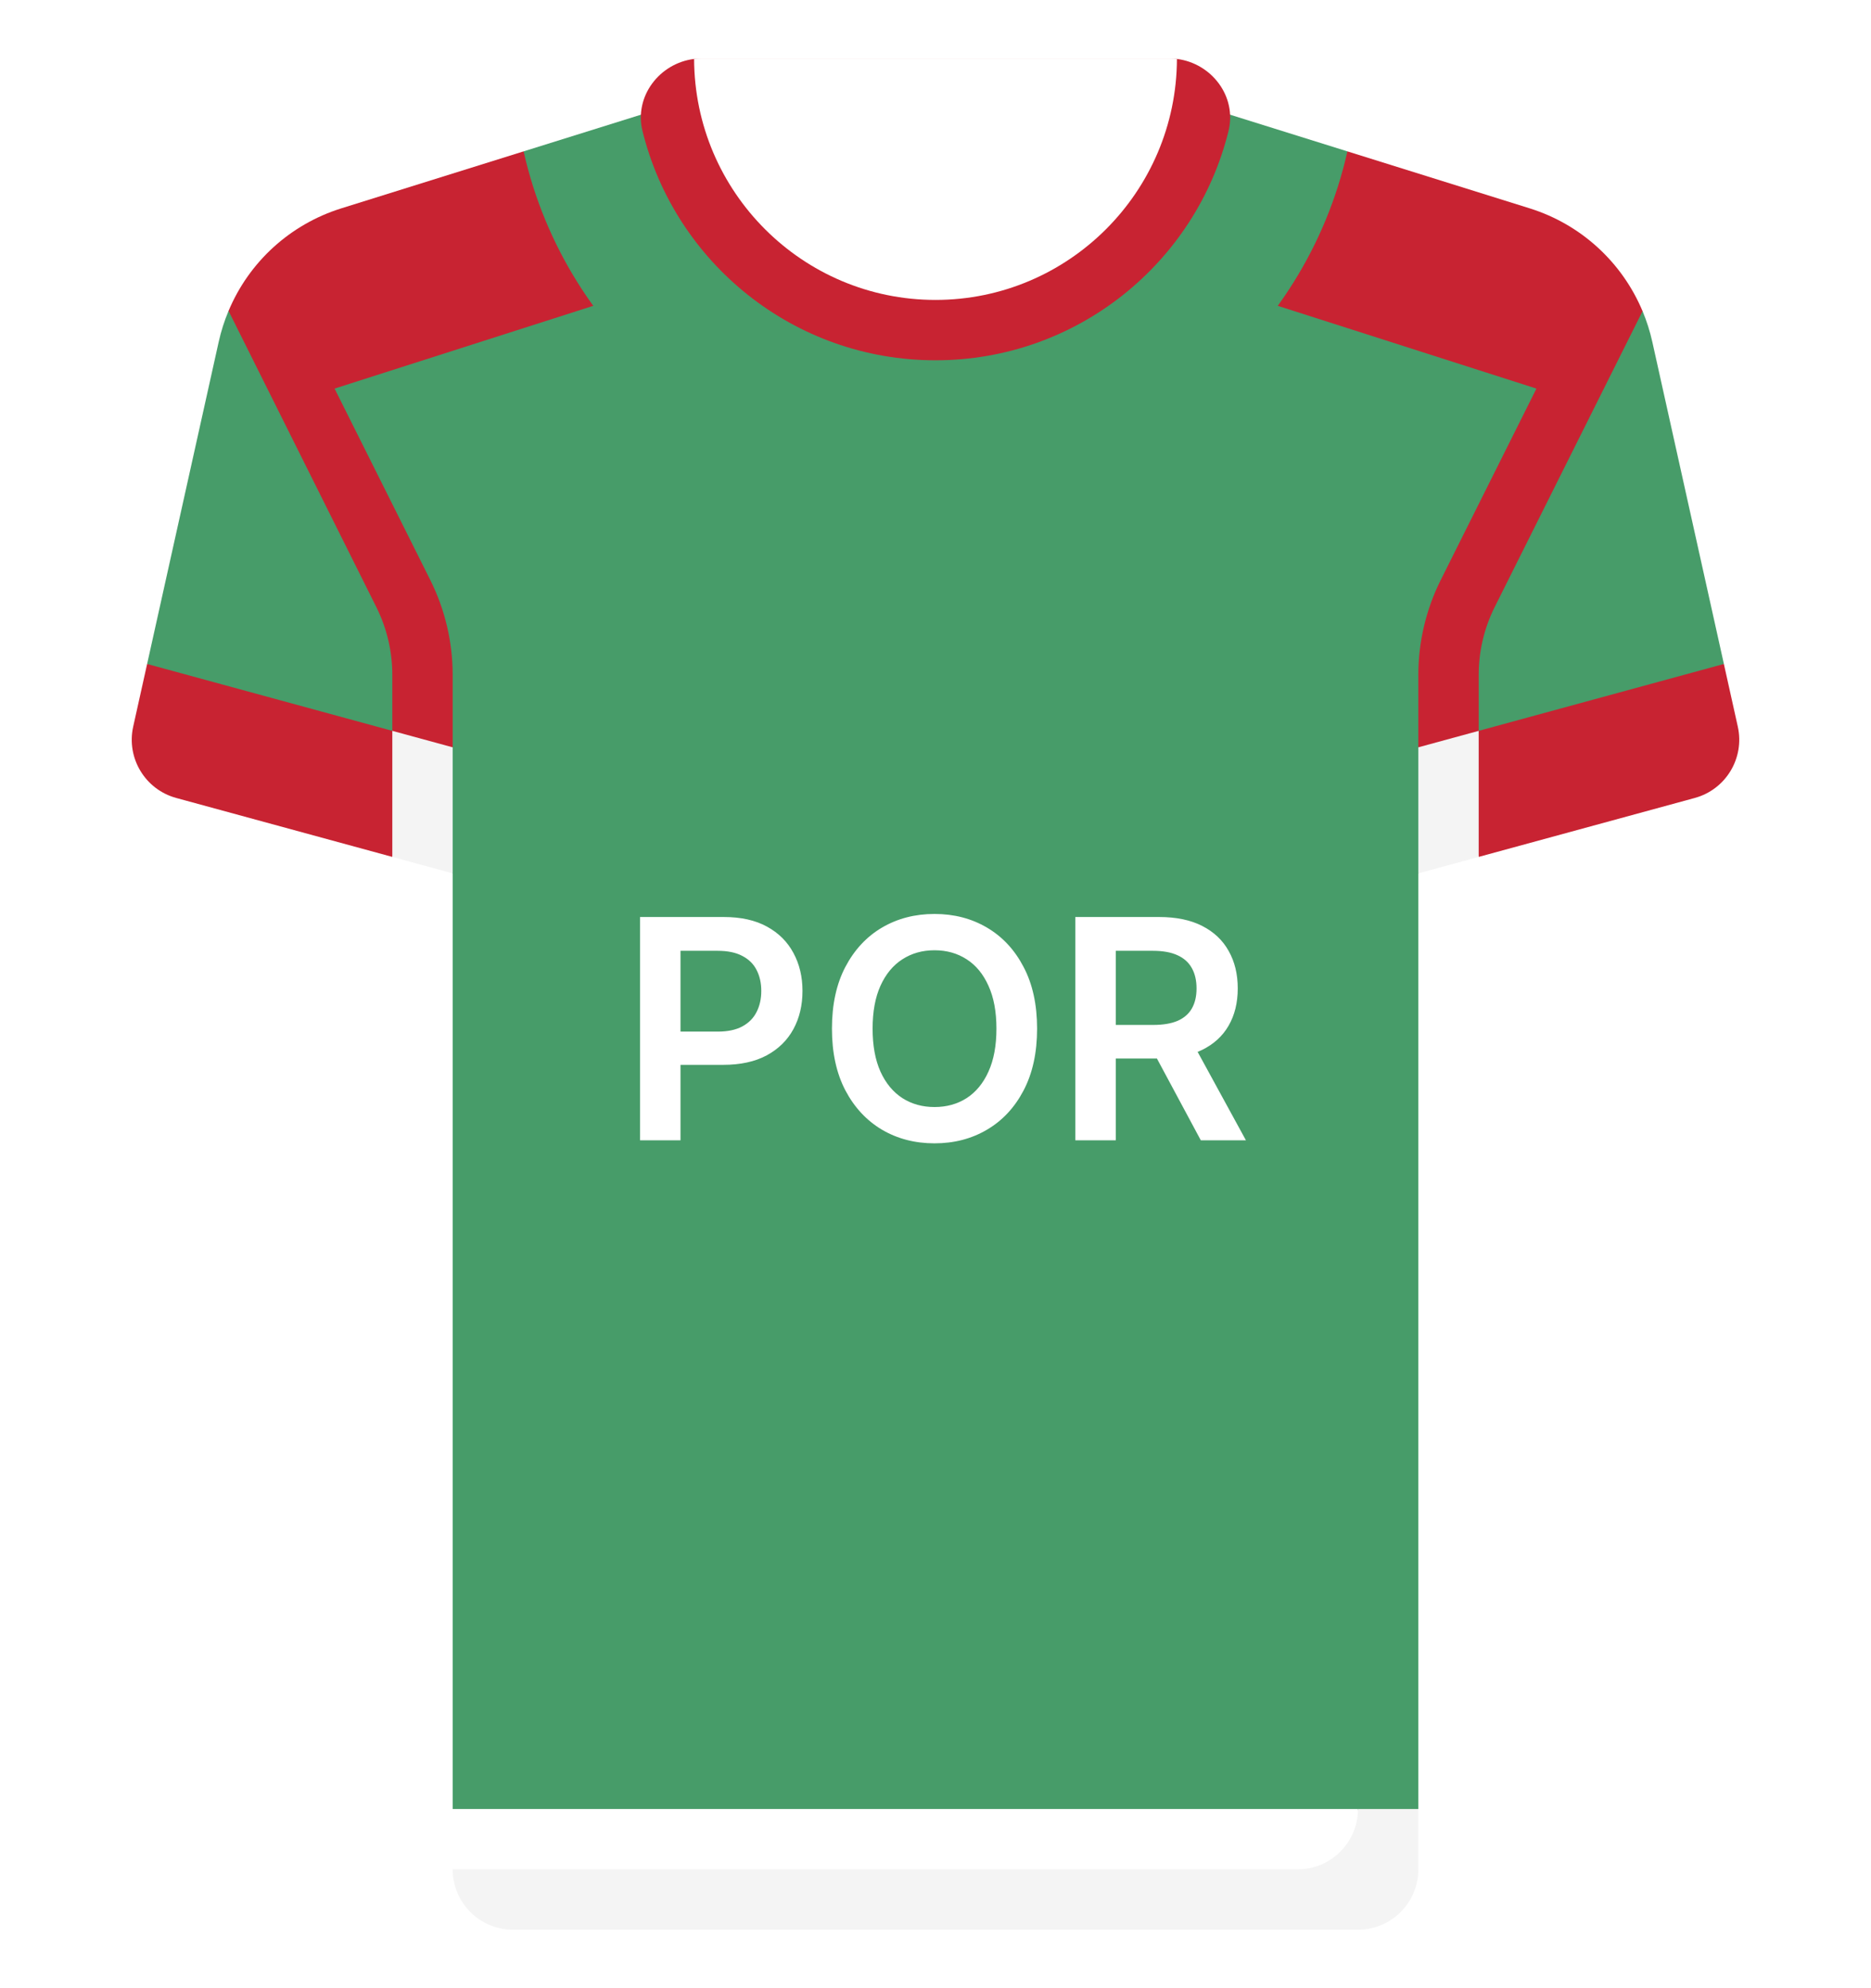 <svg width="512" height="544" viewBox="0 0 512 544" fill="none" xmlns="http://www.w3.org/2000/svg">
<g filter="url(#filter0_d_127_2739)">
<path d="M452.157 93.54C451.511 90.635 450.614 87.826 449.487 85.136L313.807 58.748H198.195L62.543 85.071C61.403 87.78 60.496 90.612 59.846 93.54L40.26 181.675L123.873 238.968V494.968L134.568 503.779H376.305L388.131 494.968V238.968L471.744 181.675L452.157 93.54Z" fill="#479C69"/>
<path d="M388.129 184.601V204.478L404.645 211.219V184.601C404.645 178.222 406.153 171.839 409.008 166.133L449.486 85.136C443.898 71.781 432.665 61.401 418.567 56.996L368.72 41.419L339.324 80.373L420.445 106.325L394.234 158.747C390.242 166.73 388.129 175.669 388.129 184.601Z" fill="#C82332"/>
<path d="M123.872 184.601V204.478L107.356 209.698V184.601C107.356 178.222 105.848 171.839 102.993 166.133L62.543 85.071C68.131 71.716 79.337 61.401 93.435 56.995L143.282 41.418L172.678 80.372L91.556 106.324L117.767 158.746C121.759 166.73 123.872 175.669 123.872 184.601Z" fill="#C82332"/>
<path d="M313.806 24.258H198.194L143.281 41.418C154.875 93.025 200.893 131.613 256 131.613C311.107 131.613 357.126 93.025 368.719 41.418L313.806 24.258Z" fill="#479C69"/>
<path d="M322.074 16.128L189.941 16.126C180.497 17.291 173.481 26.354 175.815 35.826C184.694 71.859 217.227 98.581 256 98.581C294.773 98.581 327.306 71.859 336.186 35.826C338.52 26.358 331.511 17.299 322.074 16.128Z" fill="#C82332"/>
<path d="M404.644 234.463L463.773 218.337C472.279 216.017 477.463 207.426 475.55 198.82L471.74 181.675L404.644 199.974L397.152 218.169L404.644 234.463Z" fill="#C82332"/>
<path d="M107.355 234.463L48.226 218.337C39.72 216.017 34.536 207.426 36.449 198.82L40.259 181.675L107.355 199.974L114.801 219.038L107.355 234.463Z" fill="#C82332"/>
<path d="M404.645 199.973L388.129 204.478V238.968L404.645 234.463V199.973Z" fill="#F4F4F4"/>
<path d="M107.355 234.463L123.871 238.968V204.478L107.355 199.973V234.463Z" fill="#F4F4F4"/>
<path d="M320.003 16H191.995C191.29 16 190.621 16.041 189.939 16.126C190.068 52.504 219.591 82.064 255.998 82.064C292.405 82.064 321.942 52.505 322.07 16.127C321.39 16.042 320.707 16 320.003 16Z" fill="white"/>
<path d="M123.871 494.968V511.484L134.783 520.503H376.737L371.613 494.968H123.871Z" fill="white"/>
<path d="M140.387 528H371.613C380.735 528 388.129 520.605 388.129 511.484V494.968H371.613C371.613 504.09 364.218 511.484 355.097 511.484H123.871C123.871 520.605 131.266 528 140.387 528Z" fill="#F4F4F4"/>
<path d="M175.154 312V250.909H198.064C202.757 250.909 206.694 251.784 209.876 253.534C213.078 255.284 215.494 257.69 217.125 260.753C218.775 263.795 219.601 267.256 219.601 271.134C219.601 275.051 218.775 278.531 217.125 281.574C215.474 284.616 213.038 287.013 209.816 288.763C206.595 290.493 202.627 291.358 197.914 291.358H182.731V282.26H196.423C199.167 282.26 201.414 281.783 203.164 280.828C204.914 279.874 206.207 278.561 207.042 276.891C207.897 275.22 208.325 273.301 208.325 271.134C208.325 268.966 207.897 267.057 207.042 265.406C206.207 263.756 204.904 262.473 203.135 261.558C201.385 260.624 199.127 260.156 196.363 260.156H186.221V312H175.154ZM283.801 281.455C283.801 288.037 282.568 293.675 280.102 298.368C277.656 303.041 274.315 306.621 270.08 309.107C265.864 311.592 261.081 312.835 255.732 312.835C250.382 312.835 245.589 311.592 241.354 309.107C237.138 306.601 233.797 303.011 231.331 298.338C228.885 293.645 227.662 288.017 227.662 281.455C227.662 274.872 228.885 269.244 231.331 264.571C233.797 259.878 237.138 256.288 241.354 253.803C245.589 251.317 250.382 250.074 255.732 250.074C261.081 250.074 265.864 251.317 270.08 253.803C274.315 256.288 277.656 259.878 280.102 264.571C282.568 269.244 283.801 274.872 283.801 281.455ZM272.675 281.455C272.675 276.821 271.949 272.913 270.497 269.732C269.065 266.53 267.077 264.114 264.531 262.483C261.986 260.832 259.053 260.007 255.732 260.007C252.411 260.007 249.477 260.832 246.932 262.483C244.386 264.114 242.388 266.53 240.936 269.732C239.504 272.913 238.788 276.821 238.788 281.455C238.788 286.088 239.504 290.006 240.936 293.207C242.388 296.389 244.386 298.805 246.932 300.456C249.477 302.087 252.411 302.902 255.732 302.902C259.053 302.902 261.986 302.087 264.531 300.456C267.077 298.805 269.065 296.389 270.497 293.207C271.949 290.006 272.675 286.088 272.675 281.455ZM294.264 312V250.909H317.173C321.866 250.909 325.804 251.724 328.985 253.355C332.187 254.986 334.603 257.273 336.234 260.216C337.885 263.139 338.71 266.55 338.71 270.447C338.71 274.365 337.875 277.766 336.204 280.649C334.554 283.513 332.118 285.73 328.896 287.301C325.674 288.852 321.717 289.628 317.024 289.628H300.707V280.44H315.532C318.277 280.44 320.524 280.062 322.274 279.307C324.024 278.531 325.316 277.408 326.152 275.936C327.007 274.445 327.434 272.615 327.434 270.447C327.434 268.28 327.007 266.43 326.152 264.899C325.297 263.348 323.994 262.175 322.244 261.379C320.494 260.564 318.237 260.156 315.473 260.156H305.331V312H294.264ZM325.824 284.318L340.947 312H328.598L313.743 284.318H325.824Z" fill="white"/>
</g>
<defs>
<filter id="filter0_d_127_2739" x="20.053" y="0" width="471.895" height="544" filterUnits="userSpaceOnUse" color-interpolation-filters="sRGB">
<feFlood flood-opacity="0" result="BackgroundImageFix"/>
<feColorMatrix in="SourceAlpha" type="matrix" values="0 0 0 0 0 0 0 0 0 0 0 0 0 0 0 0 0 0 127 0" result="hardAlpha"/>
<feOffset/>
<feGaussianBlur stdDeviation="8"/>
<feComposite in2="hardAlpha" operator="out"/>
<feColorMatrix type="matrix" values="0 0 0 0 0 0 0 0 0 0 0 0 0 0 0 0 0 0 0.25 0"/>
<feBlend mode="normal" in2="BackgroundImageFix" result="effect1_dropShadow_127_2739"/>
<feBlend mode="normal" in="SourceGraphic" in2="effect1_dropShadow_127_2739" result="shape"/>
</filter>
</defs>
</svg>
